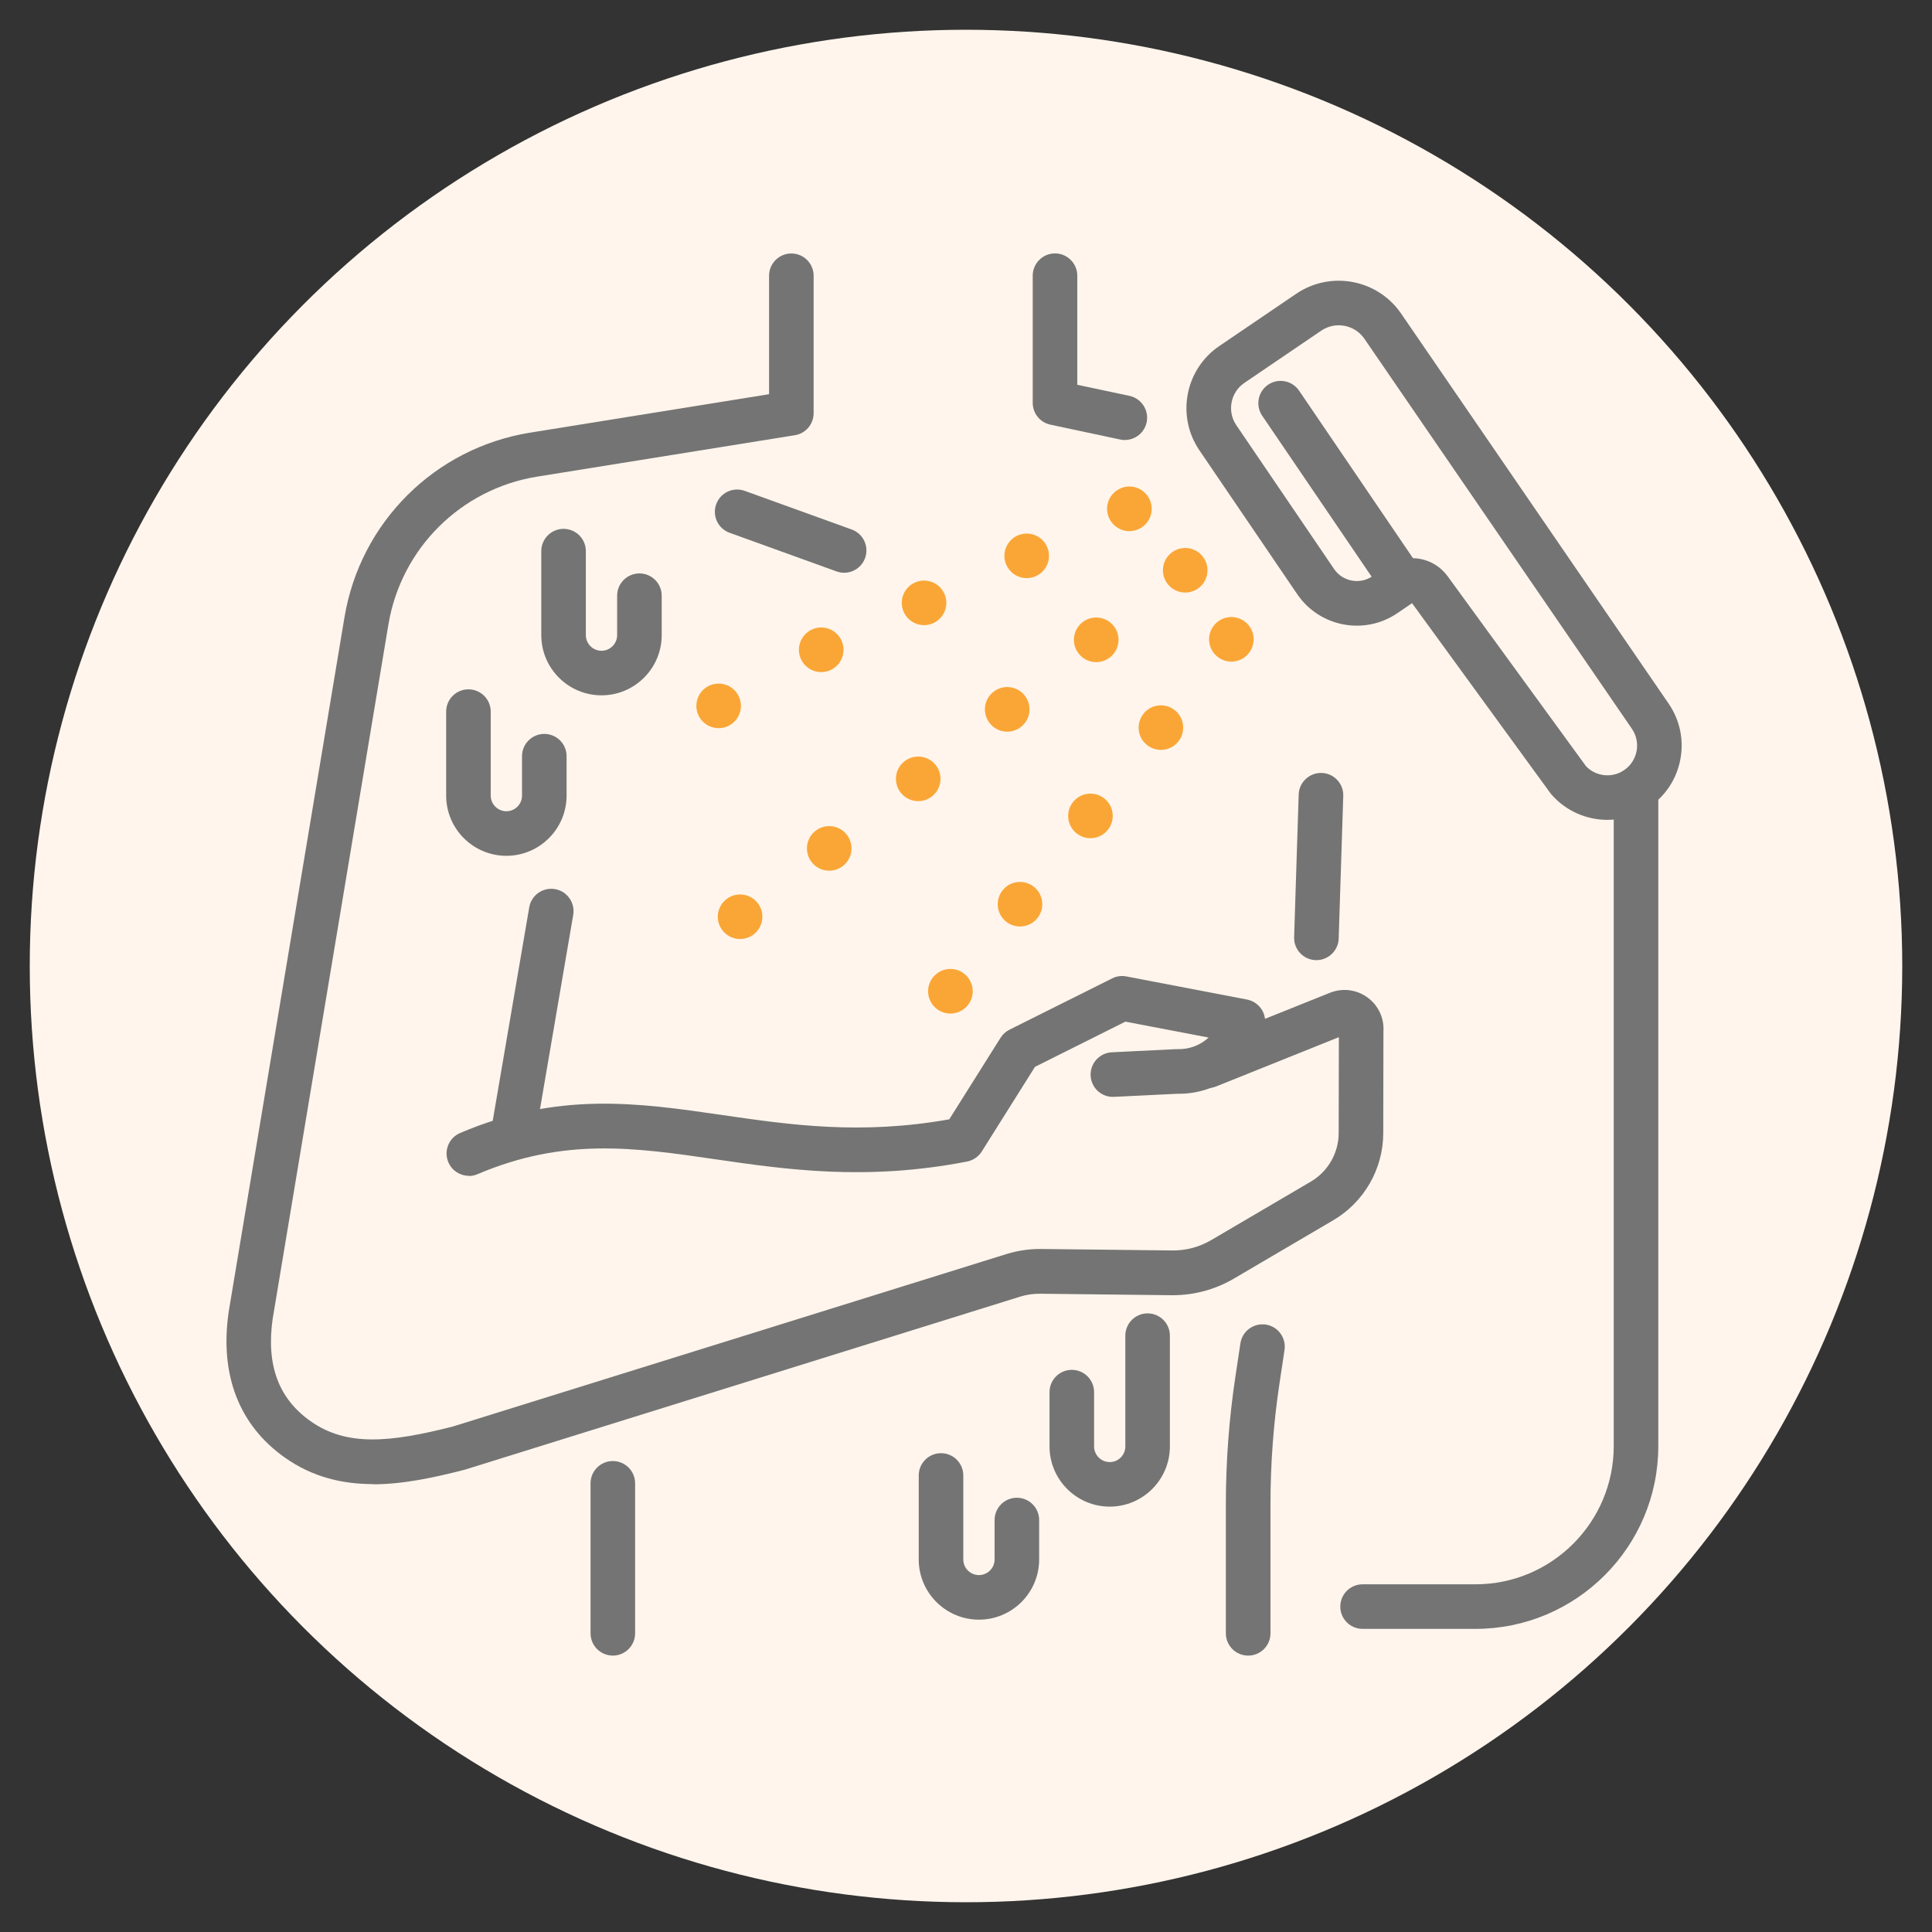 <svg viewBox="0 0 300 300" xmlns="http://www.w3.org/2000/svg" data-name="Layer 1" id="Layer_1">
  <rect x="0" y="0" width="300" height="300" fill="#333333" stroke="none"/>
  <defs>
    <style>
      .cls-1 {
        fill: #faa636;
      }

      .cls-2 {
        fill: #fff5ec;
      }

      .cls-3 {
        fill: #747474;
      }
    </style>
  </defs>
  <g data-name="Layer 1" id="Layer_1-2">
    <circle r="145.38" cy="150" cx="150" class="cls-2"></circle>
  </g>
  <g>
    <path d="M72.81,182.58c-1.35,0-2.63-.79-3.19-2.11-.75-1.76.07-3.79,1.83-4.54,15.25-6.49,27.61-4.69,40.7-2.79,10.55,1.53,21.45,3.12,35.25.67l7.97-12.67c.34-.54.82-.97,1.38-1.25l15.95-7.97c.68-.34,1.45-.45,2.2-.3l18.74,3.59c.93.18,1.75.73,2.27,1.54.51.8.67,1.78.44,2.7-1.56,6.23-7.13,10.49-13.52,10.39l-9.85.48c-1.91.1-3.53-1.38-3.63-3.29-.09-1.91,1.38-3.53,3.29-3.63l9.97-.49c.09,0,.17,0,.26,0,1.83.05,3.54-.63,4.8-1.8l-12.92-2.47-14.04,7.02-8.26,13.14c-.51.81-1.33,1.37-2.27,1.56-15.66,3.05-28.08,1.25-39.04-.34-12.63-1.84-23.54-3.42-37,2.31-.44.19-.9.28-1.35.28Z" class="cls-3"></path>
    <path d="M57.93,230.45c-4.73,0-9.37-1.06-13.69-4.11-7.11-5.02-10.14-12.83-8.74-22.57,0-.03,0-.05.01-.08l17.98-107.84c2.46-14.77,14.05-26.3,28.84-28.67l37.09-5.97v-18.39c0-1.91,1.55-3.46,3.46-3.46s3.46,1.55,3.46,3.46v21.34c0,1.7-1.23,3.15-2.91,3.42l-40.01,6.43c-11.85,1.91-21.14,11.14-23.11,22.98l-17.97,107.8c-1.02,7.18.91,12.38,5.88,15.89,5.62,3.97,12.36,3.31,22.1.83l86.12-26.83c1.71-.51,3.45-.75,5.19-.74l20.37.23c2.17.03,4.26-.54,6.1-1.62l15.46-9.08c2.65-1.56,4.3-4.43,4.31-7.51l.03-14.91-19.05,7.65c-1.77.71-3.79-.15-4.5-1.92-.71-1.77.15-3.79,1.92-4.5l20.26-8.13c1.98-.78,4.17-.49,5.86.77,1.65,1.23,2.55,3.16,2.43,5.2l-.03,15.87c-.01,5.51-2.97,10.67-7.73,13.47l-15.46,9.08c-2.87,1.69-6.15,2.58-9.48,2.58-.07,0-.14,0-.21,0l-20.37-.23c-1.05-.01-2.09.13-3.09.44l-86.17,26.85c-.06.02-.12.03-.17.05-4.68,1.2-9.49,2.25-14.2,2.25Z" class="cls-3"></path>
    <path d="M79.6,180.01c-.19,0-.39-.02-.59-.05-1.88-.32-3.15-2.11-2.83-4l6-35.07c.32-1.88,2.11-3.15,4-2.83,1.88.32,3.15,2.11,2.83,4l-6,35.07c-.29,1.69-1.75,2.88-3.41,2.88Z" class="cls-3"></path>
    <path d="M174.67,68.33c-.24,0-.48-.02-.72-.08l-10.85-2.31c-1.6-.34-2.74-1.75-2.74-3.39v-19.74c0-1.91,1.55-3.46,3.46-3.46s3.46,1.55,3.46,3.46v16.94l8.1,1.72c1.87.4,3.06,2.24,2.67,4.11-.35,1.63-1.78,2.74-3.38,2.74Z" class="cls-3"></path>
    <path d="M193.81,257.08c-1.91,0-3.46-1.55-3.46-3.46v-20.06c0-6.62.5-13.3,1.49-19.85l.77-5.12c.28-1.89,2.05-3.19,3.94-2.91,1.89.28,3.19,2.05,2.91,3.94l-.77,5.12c-.94,6.21-1.41,12.54-1.41,18.82v20.06c0,1.91-1.55,3.46-3.46,3.46Z" class="cls-3"></path>
    <path d="M204.41,149.09s-.08,0-.11,0c-1.91-.06-3.41-1.66-3.35-3.57l.71-22.15c.06-1.91,1.67-3.4,3.57-3.35,1.91.06,3.41,1.66,3.35,3.57l-.71,22.15c-.06,1.87-1.6,3.35-3.46,3.35Z" class="cls-3"></path>
    <path d="M95.16,257.08c-1.91,0-3.46-1.55-3.46-3.46v-23.29c0-1.91,1.55-3.46,3.46-3.46s3.46,1.55,3.46,3.46v23.29c0,1.91-1.55,3.46-3.46,3.46Z" class="cls-3"></path>
    <g>
      <path d="M249.61,127.31c-3.23,0-6.43-1.35-8.7-3.94-.07-.08-.13-.16-.19-.24l-21.46-29.47-2.29,1.56c-5.1,3.47-12.07,2.14-15.54-2.96l-15.19-22.34c-3.61-5.31-2.23-12.57,3.08-16.18l11.95-8.12c5.36-3.64,12.68-2.25,16.32,3.11l41.53,60.55c1.74,2.56,2.38,5.63,1.8,8.66-.58,3.03-2.3,5.65-4.85,7.38-1.97,1.34-4.23,1.99-6.48,1.99ZM246.21,118.91c1.54,1.67,4.09,1.97,5.98.68,2.11-1.43,2.65-4.31,1.22-6.41l-41.53-60.55c-1.5-2.21-4.51-2.78-6.71-1.29l-11.95,8.12c-2.15,1.46-2.71,4.41-1.25,6.56h0l15.19,22.34c1.32,1.94,3.98,2.45,5.92,1.13l2.39-1.63c3.05-2.08,7.15-1.36,9.32,1.62l21.43,29.42Z" class="cls-3"></path>
      <path d="M217.8,93.93c-1.11,0-2.2-.53-2.87-1.52l-18.94-27.86c-1.07-1.58-.66-3.73.92-4.81,1.58-1.07,3.73-.66,4.81.92l18.94,27.86c1.07,1.58.66,3.73-.92,4.81-.6.4-1.27.6-1.94.6Z" class="cls-3"></path>
    </g>
    <path d="M229.12,252.93h-17.54c-1.91,0-3.46-1.55-3.46-3.46s1.55-3.46,3.46-3.46h17.54c11.83,0,21.46-9.63,21.46-21.46v-101.99c0-1.91,1.55-3.46,3.46-3.46s3.46,1.55,3.46,3.46v101.99c0,15.65-12.73,28.38-28.38,28.38Z" class="cls-3"></path>
    <g>
      <g>
        <circle r="3.46" cy="88.55" cx="184.04" class="cls-1"></circle>
        <path d="M172.95,97.22c1.18,1.51.91,3.68-.6,4.86s-3.68.91-4.86-.6c-1.18-1.51-.91-3.68.6-4.86,1.51-1.18,3.68-.91,4.86.6Z" class="cls-1"></path>
        <path d="M159.13,108.02c1.18,1.51.91,3.68-.6,4.86-1.51,1.18-3.68.91-4.86-.6-1.18-1.51-.91-3.68.6-4.86s3.68-.91,4.86.6Z" class="cls-1"></path>
        <circle r="3.46" cy="120.94" cx="142.58" class="cls-1"></circle>
        <circle r="3.46" cy="131.74" cx="128.76" class="cls-1"></circle>
      </g>
      <circle r="3.46" cy="142.35" cx="114.92" class="cls-1"></circle>
      <g>
        <path d="M178.52,77.57c.8,1.74.03,3.79-1.71,4.59-1.74.8-3.79.03-4.59-1.71-.8-1.74-.03-3.79,1.71-4.59,1.74-.8,3.79-.03,4.59,1.71Z" class="cls-1"></path>
        <circle transform="translate(23.24 205.96) rotate(-69.73)" r="3.46" cy="86.3" cx="159.42" class="cls-1"></circle>
        <circle transform="translate(4.32 193.5) rotate(-68.79)" r="3.46" cy="93.6" cx="143.47" class="cls-1"></circle>
        <path d="M130.67,99.46c.8,1.74.03,3.79-1.71,4.59-1.74.8-3.79.03-4.59-1.71-.8-1.74-.03-3.79,1.71-4.59,1.74-.8,3.79-.03,4.59,1.71Z" class="cls-1"></path>
        <circle r="3.46" cy="109.61" cx="111.59" class="cls-1"></circle>
        <path d="M150.73,152.48c.8,1.74.03,3.79-1.71,4.59-1.74.8-3.79.03-4.59-1.71-.8-1.74-.03-3.79,1.71-4.59,1.74-.8,3.79-.03,4.59,1.71Z" class="cls-1"></path>
      </g>
      <g>
        <path d="M156.23,143.11c1.49,1.19,3.67.95,4.86-.55,1.19-1.49.95-3.67-.55-4.86-1.49-1.19-3.67-.95-4.86.55-1.19,1.49-.95,3.67.55,4.86Z" class="cls-1"></path>
        <path d="M167.17,129.4c1.49,1.19,3.67.95,4.86-.55,1.19-1.49.95-3.67-.55-4.86-1.49-1.19-3.67-.95-4.86.55-1.19,1.49-.95,3.67.55,4.86Z" class="cls-1"></path>
        <path d="M178.11,115.69c1.49,1.19,3.67.95,4.86-.55,1.19-1.49.95-3.67-.55-4.86s-3.67-.95-4.86.55-.95,3.67.55,4.86Z" class="cls-1"></path>
        <path d="M189.05,101.98c1.49,1.19,3.67.95,4.86-.55s.95-3.67-.55-4.86c-1.49-1.19-3.67-.95-4.86.55-1.19,1.49-.95,3.67.55,4.86Z" class="cls-1"></path>
      </g>
    </g>
    <path d="M152.01,251.5c-5.15,0-9.35-4.19-9.35-9.35v-13.04c0-1.91,1.55-3.46,3.46-3.46s3.46,1.55,3.46,3.46v13.04c0,1.34,1.09,2.43,2.43,2.43s2.43-1.09,2.43-2.43v-6.12c0-1.91,1.55-3.46,3.46-3.46s3.46,1.55,3.46,3.46v6.12c0,5.15-4.19,9.35-9.35,9.35Z" class="cls-3"></path>
    <path d="M78.63,132.89c-5.15,0-9.35-4.19-9.35-9.35v-13.04c0-1.91,1.55-3.46,3.46-3.46s3.46,1.55,3.46,3.46v13.04c0,1.34,1.09,2.43,2.43,2.43s2.43-1.09,2.43-2.43v-6.12c0-1.91,1.55-3.46,3.46-3.46s3.46,1.55,3.46,3.46v6.12c0,5.15-4.19,9.35-9.35,9.35Z" class="cls-3"></path>
    <path d="M93.4,107.97c-5.15,0-9.35-4.19-9.35-9.35v-13.04c0-1.91,1.55-3.46,3.46-3.46s3.46,1.55,3.46,3.46v13.04c0,1.34,1.09,2.43,2.43,2.43s2.43-1.09,2.43-2.43v-6.12c0-1.91,1.55-3.46,3.46-3.46s3.46,1.55,3.46,3.46v6.12c0,5.15-4.19,9.35-9.35,9.35Z" class="cls-3"></path>
    <path d="M172.32,233.95c-5.15,0-9.35-4.19-9.35-9.35v-8.43c0-1.91,1.55-3.46,3.46-3.46s3.46,1.55,3.46,3.46v8.43c0,1.34,1.09,2.43,2.43,2.43s2.42-1.09,2.42-2.43v-17.2c0-1.91,1.55-3.46,3.46-3.46s3.46,1.55,3.46,3.46v17.2c0,5.15-4.19,9.35-9.35,9.35Z" class="cls-3"></path>
    <path d="M131.08,88.94c-.39,0-.79-.07-1.18-.21l-16.61-6c-1.8-.65-2.73-2.63-2.08-4.43s2.63-2.73,4.43-2.08l16.61,6c1.8.65,2.73,2.63,2.08,4.43-.51,1.41-1.84,2.29-3.26,2.29Z" class="cls-3"></path>
  </g>
</svg>